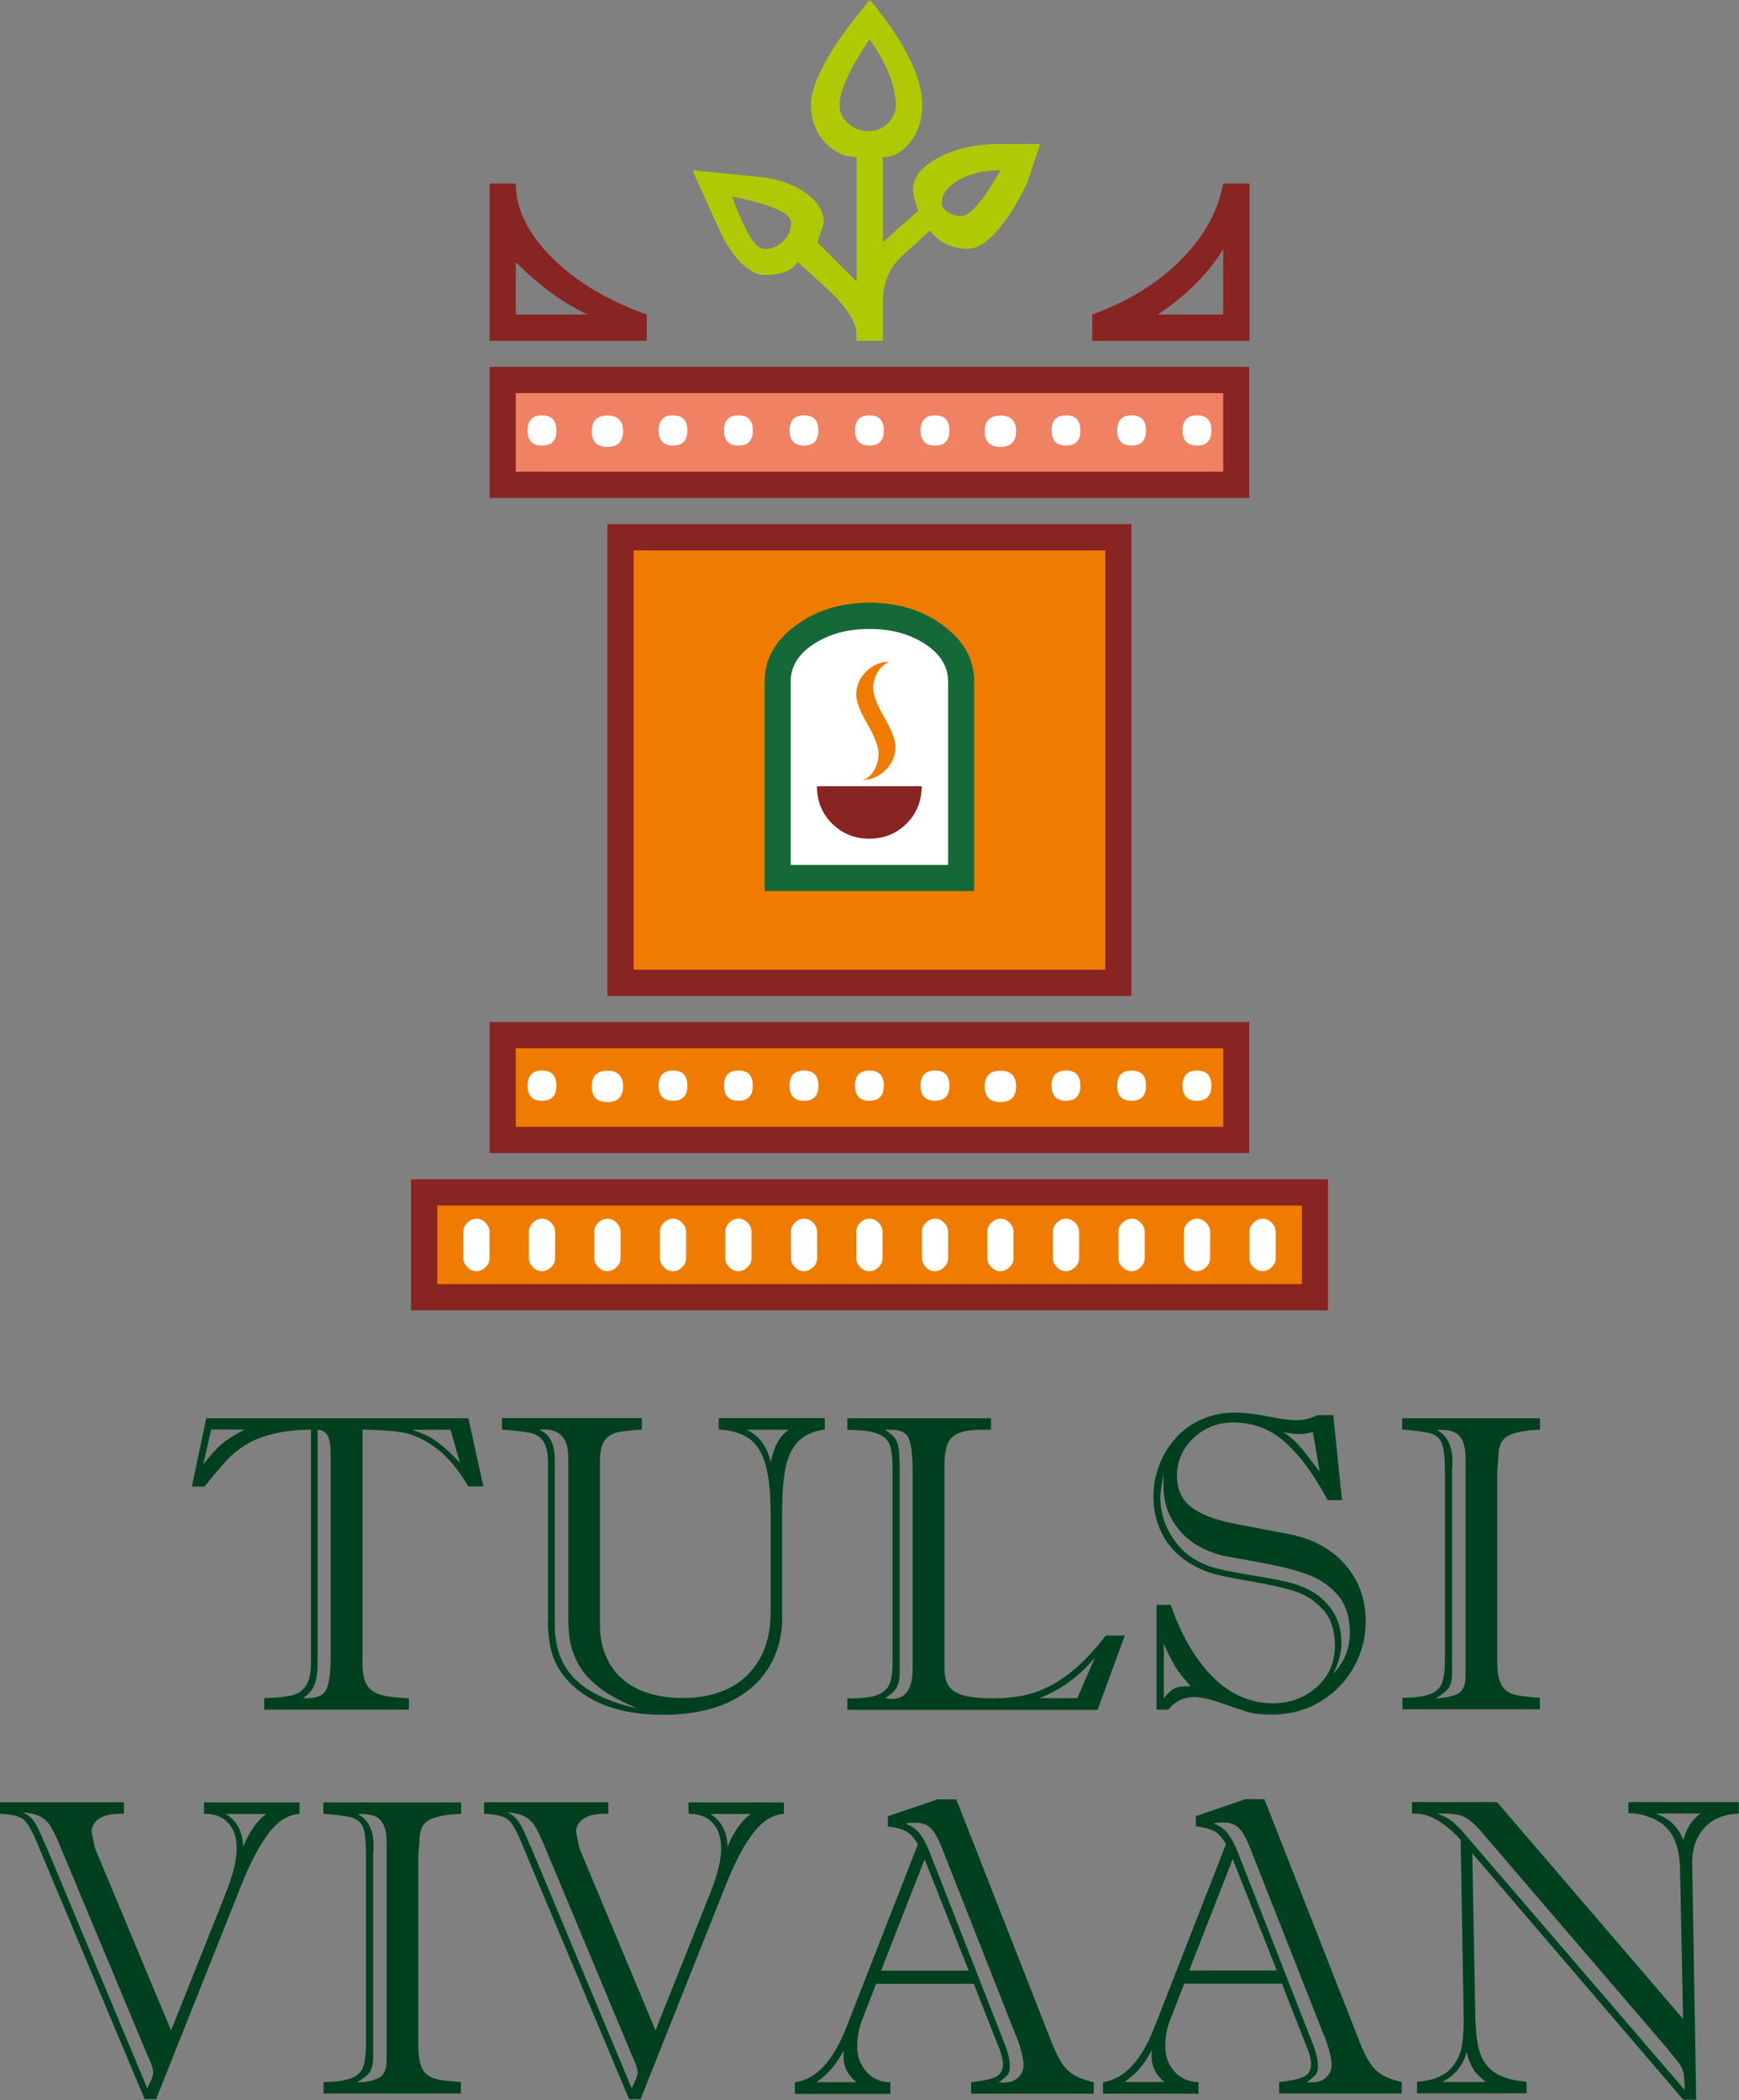 <?xml version="1.0" encoding="UTF-8"?>
<svg id="Layer_2" data-name="Layer 2" xmlns="http://www.w3.org/2000/svg" viewBox="0 0 95.45 115.24">
  <rect x="0" y="0" width="95.45" height="115.24" fill="#808080" stroke="none"/>
  <defs>
    <style>
      .cls-1, .cls-2 {
        fill: #882421;
      }

      .cls-1, .cls-2, .cls-3, .cls-4, .cls-5, .cls-6, .cls-7, .cls-8, .cls-9 {
        stroke-width: 0px;
      }

      .cls-2, .cls-3, .cls-5, .cls-6, .cls-7, .cls-8 {
        fill-rule: evenodd;
      }

      .cls-3 {
        fill: #156837;
      }

      .cls-4 {
        fill: #f08162;
      }

      .cls-5 {
        fill: #00401f;
      }

      .cls-6 {
        fill: #afca05;
      }

      .cls-7 {
        fill: #fff;
      }

      .cls-8, .cls-9 {
        fill: #ef7c00;
      }
    </style>
  </defs>
  <g id="Layer_1-2" data-name="Layer 1">
    <g>
      <path class="cls-5" d="m11.31,77.82h14.4l.82,3.74h-.82c-.58-.97-1.19-1.69-1.82-2.14-.63-.45-1.23-.73-1.79-.82-.56-.09-1.3-.14-2.2-.16v12.88c0,.5.08.88.24,1.14.16.26.42.44.78.54.36.1.87.16,1.52.18v.63h-7.94v-.63c.66-.02,1.16-.07,1.51-.15.35-.09.61-.27.79-.54.18-.27.27-.71.27-1.3v-12.74c-.82,0-1.53.09-2.13.24-.6.15-1.11.36-1.52.63-.41.27-.75.55-1.02.85-.27.3-.66.76-1.18,1.4h-.69l.79-3.74h0Zm13.93,2.44l-.51-1.81h-2.13c.58.18,1.06.41,1.44.7.39.29.78.66,1.2,1.11h0Zm-7.09,10.66v-11.13c0-.44-.05-.77-.15-.98-.1-.22-.29-.34-.57-.36v12.88c0,.47-.06.84-.17,1.12-.11.28-.32.52-.63.73h.25c.55,0,.9-.17,1.05-.52.15-.35.22-.92.22-1.73h0Zm-4.73-12.48h-1.83l-.44,1.93c.39-.51.72-.88,1.01-1.13.29-.24.71-.51,1.27-.8h0Zm16.66,10.49v-8.63c0-.56-.09-.97-.26-1.22-.17-.24-.41-.4-.72-.46-.31-.06-.83-.12-1.55-.18v-.63h7.68v.63c-.6.04-1.06.09-1.36.16-.3.07-.53.23-.7.46-.16.24-.24.61-.24,1.12v8.99c0,.83.19,1.55.56,2.16.37.61.9,1.07,1.59,1.38.69.31,1.49.46,2.4.46.96,0,1.8-.18,2.52-.53.72-.35,1.28-.89,1.69-1.6.41-.72.61-1.58.61-2.59v-5.22c0-1.18-.08-2.1-.26-2.78-.17-.67-.46-1.16-.87-1.48-.41-.31-.98-.49-1.72-.53v-.63h5.82v.63c-.66.09-1.16.32-1.5.7-.34.38-.56.87-.67,1.49-.11.61-.17,1.37-.17,2.28v5.85c0,.81-.15,1.54-.45,2.2-.3.66-.73,1.23-1.3,1.7-.57.47-1.25.83-2.05,1.07-.8.24-1.7.36-2.73.36-2.43,0-4.23-.68-5.39-2.05-.35-.44-.6-.9-.73-1.38s-.21-1.07-.21-1.74h0Zm1.11.07v-9.04c0-1.12-.53-1.62-1.6-1.51.57.23.86.77.86,1.63v9.04c0,1.29.38,2.3,1.13,3.03.75.73,1.89,1.26,3.4,1.59-.58-.25-1.08-.49-1.48-.73-.41-.24-.79-.54-1.15-.89-.36-.36-.63-.79-.84-1.31-.21-.52-.31-1.12-.31-1.8h0Zm12.11-10.55h-2.33c.7.32,1.14.91,1.33,1.79.09-.43.21-.79.36-1.07.15-.29.36-.53.64-.72h0Zm3.21,0v-.63h7.88v.63h-.35c-.59,0-1.04.05-1.35.16-.31.1-.53.3-.66.58-.13.28-.19.68-.19,1.21v11.09c0,.43.07.76.22,1,.15.24.41.41.8.53.38.11.93.17,1.63.17.6,0,1.14-.05,1.64-.15.5-.1.99-.27,1.48-.52.49-.25,1-.6,1.52-1.06.52-.46,1.04-1.04,1.57-1.72h1.04l-1.5,4.08h-13.73v-.63h.15c.68,0,1.18-.06,1.5-.19.32-.13.55-.32.66-.59.12-.27.17-.64.17-1.13v-10.71c0-.57-.05-.99-.15-1.28-.1-.29-.33-.5-.69-.63-.36-.14-.91-.2-1.65-.2h0Zm2.87,1.74v11.6c0,.37-.07.66-.2.86-.13.2-.34.38-.61.53.03,0,.09,0,.19.02.1.02.16.02.19.02.76,0,1.14-.55,1.14-1.65v-10.87c0-.76-.06-1.33-.18-1.7-.12-.37-.45-.55-1.01-.55h-.34c.31.18.53.38.64.59.11.21.17.6.17,1.16h0Zm7.67,12.99h2.08l.97-2.23c-.43.51-.89.95-1.38,1.31-.48.36-1.04.67-1.67.92h0Zm6.46-5.12h.75c.41,1.19.91,2.19,1.5,3,.58.81,1.22,1.42,1.91,1.81.69.39,1.42.59,2.17.59.94,0,1.75-.29,2.42-.88.67-.59,1.01-1.35,1.01-2.27,0-.86-.22-1.53-.67-2.01-.44-.48-.98-.82-1.6-1.01-.62-.19-1.43-.37-2.45-.54-1.01-.17-1.73-.32-2.15-.46-.66-.23-1.22-.54-1.68-.94-.46-.4-.81-.87-1.05-1.43-.24-.56-.36-1.15-.36-1.79s.1-1.18.32-1.74c.21-.56.51-1.05.9-1.48.38-.43.85-.77,1.41-1.02.55-.25,1.17-.38,1.85-.38.49,0,1.09.07,1.81.21.71.14,1.23.21,1.56.21.41,0,.79-.1,1.16-.28h.86l.48,4.66h-.79c-.74-1.39-1.52-2.45-2.33-3.17-.81-.73-1.76-1.09-2.86-1.09-.55,0-1.05.13-1.52.38-.47.26-.84.6-1.13,1.05-.28.44-.43.94-.43,1.47,0,.75.26,1.33.77,1.73.51.4,1.28.7,2.28.9,1.01.2,1.91.38,2.71.52.8.14,1.43.33,1.89.56.86.42,1.53,1.01,2,1.75.48.75.71,1.59.71,2.54s-.22,1.75-.66,2.54c-.44.78-1.05,1.41-1.84,1.88-.79.47-1.68.71-2.65.71-.55,0-.97-.04-1.24-.12-.28-.08-.76-.24-1.44-.48-.68-.24-1.2-.36-1.56-.36-.6,0-1.08.23-1.44.69h-.65v-5.75h0Zm8.92-7.33l-.37-2.16c-.25.08-.5.12-.75.12-.27,0-.56-.04-.88-.12.3.2.56.41.79.66.22.24.46.53.71.87.25.34.42.55.5.63h0Zm-8.55,9.44v3.02c.22-.29.42-.47.61-.56.19-.08.48-.12.86-.1-.25-.29-.43-.51-.54-.65-.11-.14-.25-.34-.41-.62-.16-.27-.34-.64-.52-1.09h0Zm0-9.35c-.12.57-.19,1.04-.19,1.39,0,.4.07.8.2,1.21.14.41.34.78.6,1.14.26.36.56.65.89.88.45.3.94.51,1.47.64.54.13,1.32.27,2.35.44,1.03.17,1.74.33,2.13.49.72.26,1.29.67,1.69,1.21.41.54.61,1.18.61,1.91,0,.54-.15,1.12-.46,1.72.61-.64.92-1.39.92-2.25s-.23-1.59-.68-2.1c-.46-.51-1.02-.89-1.7-1.13-.68-.25-1.6-.47-2.77-.68-1.17-.21-1.77-.32-1.8-.32-1.07-.28-1.89-.76-2.44-1.45-.56-.68-.84-1.48-.84-2.38,0-.17,0-.31,0-.42,0-.11,0-.22,0-.31h0Zm13.11-3h7.54v.63c-.71.02-1.26.11-1.65.28-.39.17-.6.51-.63,1.02-.02.32-.03.57-.05.75-.02.18-.02.26-.02.24v10.44c0,.44.05.8.14,1.06.09.26.23.45.4.56.17.12.37.19.6.23.23.04.63.09,1.2.13v.63h-7.54v-.63c.67,0,1.18-.08,1.52-.21.34-.13.56-.34.66-.63.1-.29.15-.75.15-1.39v-10.11c0-.6-.03-1.05-.09-1.34-.06-.29-.16-.5-.32-.63-.16-.13-.37-.22-.64-.26-.27-.05-.7-.1-1.3-.15v-.63h0Zm2.71,2.69v11.28c0,.38-.07.67-.2.85-.14.18-.37.36-.7.55.49-.02.89-.1,1.19-.24.3-.15.45-.47.45-.97v-12.01c0-.51-.1-.9-.32-1.16-.21-.26-.63-.38-1.26-.35.57.3.86.87.86,1.72,0,.06,0,.12,0,.17,0,.05,0,.11-.02.17h0ZM11.22,98.9h5.22v.63c-.59.03-1.14.36-1.65,1-.51.64-1.02,1.6-1.53,2.87l-4.69,11.78h-.63l-5.78-13.76c-.33-.84-.61-1.36-.84-1.56-.23-.2-.67-.31-1.34-.34v-.63h6.82v.63h-.19c-.51,0-.9.09-1.17.27-.27.18-.41.43-.41.75,0-.02.03.1.08.38.05.28.1.49.16.63l4.12,9.86,2.97-7.45c.42-1.04.63-1.88.63-2.52,0-.61-.15-1.09-.47-1.42-.31-.34-.75-.5-1.32-.5v-.63h0Zm3.39.63h-2.23c.6.35.93.94.97,1.79.33-.81.75-1.4,1.26-1.79h0Zm-12.09,1.74l5.56,13.31c.22-.41.33-.7.33-.87s-.11-.51-.33-.97l-4.75-11.37c-.2-.49-.38-.87-.53-1.12-.15-.26-.34-.44-.58-.57-.24-.13-.56-.2-.99-.24.28.11.5.29.67.55.17.26.37.69.61,1.29h0Zm15.25-2.37h7.54v.63c-.71.02-1.26.11-1.65.28-.39.17-.6.51-.63,1.02-.02.32-.03.57-.05.75-.02.18-.02.26-.02.24v10.44c0,.44.05.8.14,1.06.09.26.23.45.4.56.17.12.37.19.6.23.23.04.63.09,1.2.13v.63h-7.54v-.63c.67,0,1.18-.08,1.52-.21.34-.13.56-.34.66-.63.1-.29.15-.75.15-1.39v-10.11c0-.6-.03-1.05-.08-1.34-.06-.29-.16-.5-.32-.63-.16-.13-.37-.22-.64-.26-.27-.05-.7-.1-1.3-.15v-.63h0Zm2.71,2.69v11.28c0,.38-.07.67-.2.85-.14.18-.37.36-.7.55.49-.02.89-.1,1.19-.24.3-.15.45-.47.45-.97v-12.01c0-.51-.1-.9-.32-1.16-.21-.26-.63-.38-1.26-.35.57.3.86.87.86,1.72,0,.06,0,.12,0,.17,0,.05,0,.11-.02.17h0Zm17.33-2.69h5.22v.63c-.59.03-1.14.36-1.65,1-.51.64-1.02,1.6-1.53,2.87l-4.69,11.78h-.63l-5.78-13.76c-.33-.84-.61-1.36-.84-1.56-.23-.2-.67-.31-1.34-.34v-.63h6.82v.63h-.19c-.51,0-.9.09-1.17.27s-.41.43-.41.75c0-.02.03.1.08.38.05.28.1.49.16.63l4.12,9.86,2.97-7.45c.42-1.04.63-1.88.63-2.52,0-.61-.15-1.09-.47-1.42-.31-.34-.75-.5-1.32-.5v-.63h0Zm3.39.63h-2.23c.6.35.93.94.97,1.79.33-.81.75-1.4,1.26-1.79h0Zm-12.09,1.74l5.56,13.31c.22-.41.33-.7.33-.87s-.11-.51-.33-.97l-4.75-11.37c-.2-.49-.38-.87-.53-1.12-.15-.26-.34-.44-.58-.57-.24-.13-.56-.2-.99-.24.28.11.5.29.67.55.17.26.37.69.61,1.29h0Zm25.61,10.82l-1.27-3.24h-5.36l-.75,1.93c-.2.49-.29,1-.29,1.53s.16.95.48,1.34c.32.38.77.59,1.34.61v.63h-5.24v-.63c1.17-.17,2.11-1.18,2.83-3.03l3.92-10.03c-.2-.36-.42-.6-.65-.72-.23-.12-.56-.21-1-.26v-.56l2.72-.93h1.04l5.25,13.38c.3.75.61,1.27.91,1.53.3.27.76.47,1.38.61v.63h-6.73v-.63c.58-.06,1.02-.15,1.31-.27.29-.12.44-.36.44-.7,0-.3-.11-.7-.33-1.19h0Zm-6.36-3.96h4.81l-2.42-6.11-2.39,6.11h0Zm7.39,3.54l-4.04-10.25c-.2-.51-.4-.88-.61-1.09-.21-.22-.5-.32-.87-.32-.22,0-.4.02-.53.05.36.14.64.34.82.6.19.26.36.6.53,1.03l4.01,10.25c.25.6.37,1.08.37,1.42,0,.22-.04.38-.12.48-.08.1-.25.24-.49.43h.25c.36,0,.63-.09.82-.28.19-.19.29-.41.29-.67,0-.37-.14-.92-.41-1.63h0Zm-10.91,2.58h2.17c-.47-.37-.71-.84-.71-1.39,0-.16,0-.29.02-.38-.2.38-.41.7-.62.96-.21.26-.49.53-.87.8h0Zm26.79-2.17l-1.27-3.24h-5.36l-.75,1.93c-.2.49-.29,1-.29,1.53s.16.95.48,1.34c.32.38.77.59,1.34.61v.63h-5.24v-.63c1.17-.17,2.11-1.18,2.83-3.03l3.92-10.03c-.2-.36-.42-.6-.65-.72-.23-.12-.56-.21-1-.26v-.56l2.72-.93h1.04l5.25,13.38c.3.75.61,1.27.91,1.53.3.27.76.47,1.38.61v.63h-6.73v-.63c.58-.06,1.02-.15,1.31-.27.29-.12.44-.36.44-.7,0-.3-.11-.7-.33-1.19h0Zm-6.36-3.96h4.81l-2.42-6.11-2.39,6.11h0Zm7.39,3.54l-4.04-10.25c-.2-.51-.4-.88-.61-1.09-.21-.22-.5-.32-.87-.32-.22,0-.4.02-.53.05.36.14.64.34.82.6.19.26.36.6.53,1.03l4.01,10.25c.25.6.37,1.08.37,1.42,0,.22-.04.38-.12.48-.08.1-.25.24-.49.43h.25c.36,0,.63-.09.82-.28.19-.19.29-.41.29-.67,0-.37-.14-.92-.41-1.63h0Zm-10.91,2.58h2.17c-.47-.37-.71-.84-.71-1.39,0-.16,0-.29.02-.38-.2.38-.41.7-.62.96-.21.26-.49.53-.87.8h0Zm27.63-14.73v-.63h6.06v.63c-.51.02-.95.13-1.33.34-.38.21-.68.52-.9.92-.22.4-.33.89-.33,1.45l.22,12.99h-.71l-11.58-13.52.17,9.09c.02.56.06,1.04.14,1.43.08.39.21.73.41,1.01.19.29.48.51.84.68.37.17.84.27,1.42.33v.63h-6.01v-.63c.78-.06,1.37-.27,1.75-.63.38-.36.62-.81.71-1.35.09-.54.12-1.22.09-2.03l-.16-9.27c-.43-.47-.85-.82-1.26-1.07-.41-.24-.83-.37-1.27-.37h-.14v-.63h4.67l10.21,11.9-.16-7.96c0-.61-.06-1.13-.19-1.56-.13-.43-.34-.77-.63-1.04-.21-.21-.51-.39-.91-.53-.39-.14-.77-.21-1.13-.2h0Zm3.97,0h-2.48c.37.13.68.31.92.53.24.22.44.53.61.93.17-.67.49-1.16.95-1.46h0Zm-1.78,12.96l-10.21-11.9c-.21-.27-.46-.51-.75-.73-.29-.22-.7-.33-1.23-.33h-.51c.42.15.75.33.98.55.24.22.56.58.98,1.08l11.64,13.54c0-.22-.02-.43-.03-.64-.01-.21-.04-.36-.08-.46-.03-.1-.11-.23-.21-.38-.11-.15-.31-.39-.59-.73h0Zm-12.39,1.77h2.38c-.33-.26-.56-.49-.7-.72-.14-.22-.26-.52-.36-.92-.1.36-.25.66-.45.92-.2.26-.49.5-.87.71Z"/>
      <g>
        <rect class="cls-1" x="22.56" y="64.71" width="50.33" height="7.19"/>
        <rect class="cls-1" x="26.87" y="56.08" width="41.7" height="7.19"/>
        <rect class="cls-1" x="26.87" y="20.13" width="41.7" height="7.19"/>
        <rect class="cls-1" x="33.34" y="28.76" width="28.76" height="25.89"/>
        <rect class="cls-9" x="34.78" y="30.2" width="25.89" height="23.01"/>
        <path class="cls-3" d="m41.97,48.89v-11.5c0-1.2.56-2.22,1.69-3.06,1.13-.84,2.48-1.26,4.06-1.26s2.94.42,4.06,1.26c1.13.84,1.69,1.86,1.69,3.06v11.5h-11.5Z"/>
        <path class="cls-2" d="m67.14,17.26v-3.6c-.34.58-.8,1.17-1.4,1.8-.6.62-1.33,1.22-2.19,1.8h3.6Zm-7.19,1.44v-1.44c1.97-.72,3.58-1.71,4.85-2.98,1.27-1.27,2.05-2.67,2.34-4.21h1.44v8.63h-8.63Z"/>
        <path class="cls-2" d="m28.31,17.26h3.95c-1.34-.62-2.66-1.58-3.95-2.88v2.88h0Zm-1.44,1.44v-8.63h1.44c0,1.39.66,2.74,1.98,4.06,1.32,1.32,3.06,2.36,5.21,3.13v1.44h-8.63Z"/>
        <path class="cls-6" d="m52.76,11.86c.48,0,1.2-.84,2.16-2.52-.91,0-1.68.18-2.3.54-.62.36-.93.78-.93,1.26,0,.19.11.36.32.5.22.14.47.22.75.22h0Zm-5.03-4.67c.38,0,.72-.14,1.01-.43.29-.29.43-.62.43-1.01,0-.48-.12-1.03-.36-1.65-.24-.62-.6-1.27-1.08-1.94-.53.77-.93,1.46-1.22,2.09-.29.62-.43,1.13-.43,1.51s.16.72.47,1.01c.31.29.71.43,1.19.43h0Zm-5.75,6.47c.38,0,.72-.14,1.01-.43.29-.29.43-.62.43-1.01,0-.29-.3-.55-.9-.79-.6-.24-1.38-.46-2.34-.65.34.91.65,1.62.93,2.12.29.5.58.76.86.76h0Zm5.03,5.03v-.36c0-.34-.14-.72-.43-1.15-.29-.43-.69-.89-1.22-1.37l-1.58-1.44c-.14.24-.37.42-.68.54-.31.12-.68.18-1.11.18s-.87-.23-1.33-.68c-.46-.46-.85-1.07-1.19-1.83-1.05-2.3-1.53-3.38-1.44-3.24l3.6.36c1.01.1,1.86.38,2.55.86.69.48,1.04,1.03,1.04,1.65,0,.05-.12.41-.36,1.08l2.16,2.16v-6.83c-.67,0-1.26-.28-1.76-.83-.5-.55-.75-1.23-.75-2.05,0-.62.28-1.43.83-2.41.55-.98,1.35-2.1,2.41-3.34.91,1.1,1.62,2.14,2.12,3.13.5.98.75,1.86.75,2.62,0,.82-.22,1.5-.65,2.05-.43.55-.93.83-1.51.83v4.67l1.94-1.73c-.19-.53-.29-.91-.29-1.15,0-.67.47-1.26,1.4-1.76.93-.5,2.07-.75,3.42-.75h2.16l-.72,2.16c-.53,1.1-1.08,1.98-1.65,2.62-.58.65-1.1.97-1.58.97-.43,0-.83-.08-1.19-.25-.36-.17-.66-.42-.9-.75l-1.51,1.37c-.34.29-.6.65-.79,1.08-.19.43-.29.91-.29,1.44v2.16h-1.44Z"/>
        <rect class="cls-4" x="28.31" y="21.57" width="38.83" height="4.31"/>
        <path class="cls-7" d="m43.41,47.46h8.63v-10.07c0-.81-.42-1.5-1.26-2.05-.84-.55-1.86-.83-3.06-.83s-2.22.28-3.06.83c-.84.55-1.26,1.23-1.26,2.05v10.07Z"/>
        <rect class="cls-9" x="28.31" y="57.52" width="38.83" height="4.31"/>
        <rect class="cls-9" x="24" y="66.15" width="47.46" height="4.31"/>
        <path class="cls-8" d="m47.36,42.78c.24-.05.44-.22.61-.5.17-.29.25-.6.25-.93,0-.38-.2-.92-.61-1.62-.41-.69-.61-1.23-.61-1.62,0-.48.18-.9.54-1.26.36-.36.78-.54,1.26-.54-.29.14-.5.35-.65.61-.14.26-.22.54-.22.83,0,.38.2.92.61,1.62.41.7.61,1.23.61,1.62,0,.48-.18.9-.54,1.26-.36.36-.78.54-1.26.54Z"/>
        <path class="cls-2" d="m47.72,46.02c-.81,0-1.5-.28-2.05-.83-.55-.55-.83-1.23-.83-2.05h5.75c0,.81-.28,1.5-.83,2.05-.55.55-1.23.83-2.05.83Z"/>
        <path class="cls-7" d="m29.75,24.45c-.53,0-.79-.28-.79-.83s.26-.83.79-.83.79.28.79.83-.26.83-.79.83Z"/>
        <path class="cls-7" d="m33.34,24.52c-.58,0-.86-.29-.86-.86s.29-.86.86-.86.86.29.86.86-.29.86-.86.86Z"/>
        <path class="cls-7" d="m36.94,24.45c-.53,0-.79-.28-.79-.83s.26-.83.79-.83.79.28.79.83-.26.83-.79.83Z"/>
        <path class="cls-7" d="m40.53,24.45c-.53,0-.79-.28-.79-.83s.26-.83.79-.83.79.28.79.83-.26.83-.79.83Z"/>
        <path class="cls-7" d="m44.13,24.45c-.53,0-.79-.28-.79-.83s.26-.83.79-.83.79.28.79.83-.26.83-.79.83Z"/>
        <path class="cls-7" d="m47.72,24.45c-.53,0-.79-.28-.79-.83s.26-.83.79-.83.79.28.79.83-.26.83-.79.83Z"/>
        <path class="cls-7" d="m51.32,24.45c-.53,0-.79-.28-.79-.83s.26-.83.79-.83.79.28.79.83-.26.83-.79.83Z"/>
        <path class="cls-7" d="m54.91,24.52c-.58,0-.86-.29-.86-.86s.29-.86.86-.86.86.29.86.86-.29.86-.86.86Z"/>
        <path class="cls-7" d="m58.51,24.45c-.53,0-.79-.28-.79-.83s.26-.83.79-.83.79.28.79.83-.26.83-.79.83Z"/>
        <path class="cls-7" d="m62.11,24.45c-.53,0-.79-.28-.79-.83s.26-.83.79-.83.79.28.79.83-.26.83-.79.83Z"/>
        <path class="cls-7" d="m65.7,24.45c-.53,0-.79-.28-.79-.83s.26-.83.79-.83.79.28.79.83-.26.83-.79.83Z"/>
        <path class="cls-7" d="m29.75,60.4c-.53,0-.79-.28-.79-.83s.26-.83.79-.83.79.28.79.83-.26.83-.79.83Z"/>
        <path class="cls-7" d="m33.34,60.47c-.58,0-.86-.29-.86-.86s.29-.86.86-.86.86.29.86.86-.29.86-.86.86Z"/>
        <path class="cls-7" d="m36.94,60.4c-.53,0-.79-.28-.79-.83s.26-.83.79-.83.79.28.79.83-.26.83-.79.83Z"/>
        <path class="cls-7" d="m40.53,60.4c-.53,0-.79-.28-.79-.83s.26-.83.79-.83.79.28.79.83-.26.83-.79.83Z"/>
        <path class="cls-7" d="m44.13,60.4c-.53,0-.79-.28-.79-.83s.26-.83.79-.83.79.28.79.83-.26.83-.79.83Z"/>
        <path class="cls-7" d="m51.32,60.4c-.53,0-.79-.28-.79-.83s.26-.83.79-.83.79.28.79.83-.26.83-.79.83Z"/>
        <path class="cls-7" d="m54.91,60.47c-.58,0-.86-.29-.86-.86s.29-.86.86-.86.86.29.86.86-.29.86-.86.86Z"/>
        <path class="cls-7" d="m58.51,60.4c-.53,0-.79-.28-.79-.83s.26-.83.79-.83.79.28.79.83-.26.83-.79.83Z"/>
        <path class="cls-7" d="m62.11,60.4c-.53,0-.79-.28-.79-.83s.26-.83.79-.83.79.28.79.83-.26.83-.79.83Z"/>
        <path class="cls-7" d="m65.7,60.4c-.53,0-.79-.28-.79-.83s.26-.83.79-.83.79.28.79.83-.26.83-.79.83Z"/>
        <path class="cls-7" d="m47.72,60.4c-.53,0-.79-.28-.79-.83s.26-.83.79-.83.79.28.79.83-.26.83-.79.83Z"/>
        <path class="cls-7" d="m51.32,69.75c-.19,0-.36-.07-.5-.22-.14-.14-.22-.31-.22-.5v-1.44c0-.19.07-.36.22-.5s.31-.22.5-.22.36.07.5.22c.14.14.22.31.22.5v1.44c0,.19-.07.36-.22.5-.14.14-.31.22-.5.22Z"/>
        <path class="cls-7" d="m54.91,69.75c-.19,0-.36-.07-.5-.22-.14-.14-.22-.31-.22-.5v-1.44c0-.19.07-.36.22-.5s.31-.22.5-.22.36.07.5.22c.14.14.22.31.22.5v1.44c0,.19-.07.36-.22.5-.14.14-.31.22-.5.22Z"/>
        <path class="cls-7" d="m58.51,69.75c-.19,0-.36-.07-.5-.22-.14-.14-.22-.31-.22-.5v-1.44c0-.19.07-.36.22-.5s.31-.22.5-.22.36.07.5.22c.14.14.22.31.22.5v1.44c0,.19-.07.36-.22.5-.14.14-.31.22-.5.22Z"/>
        <path class="cls-7" d="m62.11,69.75c-.19,0-.36-.07-.5-.22-.14-.14-.22-.31-.22-.5v-1.44c0-.19.07-.36.22-.5s.31-.22.5-.22.36.07.5.22c.14.14.22.31.22.5v1.44c0,.19-.07.36-.22.5-.14.14-.31.22-.5.22Z"/>
        <path class="cls-7" d="m65.7,69.75c-.19,0-.36-.07-.5-.22-.14-.14-.22-.31-.22-.5v-1.44c0-.19.07-.36.22-.5s.31-.22.5-.22.36.07.5.22c.14.14.22.31.22.5v1.44c0,.19-.07.36-.22.5s-.31.22-.5.22Z"/>
        <path class="cls-7" d="m69.3,69.75c-.19,0-.36-.07-.5-.22-.14-.14-.22-.31-.22-.5v-1.44c0-.19.07-.36.22-.5s.31-.22.5-.22.36.07.5.22c.14.14.22.31.22.5v1.44c0,.19-.07.36-.22.5-.14.14-.31.22-.5.22Z"/>
        <path class="cls-7" d="m26.15,69.75c-.19,0-.36-.07-.5-.22s-.22-.31-.22-.5v-1.44c0-.19.07-.36.22-.5.14-.14.31-.22.5-.22s.36.07.5.22.22.31.22.5v1.44c0,.19-.07.36-.22.5-.14.14-.31.22-.5.22Z"/>
        <path class="cls-7" d="m29.75,69.75c-.19,0-.36-.07-.5-.22-.14-.14-.22-.31-.22-.5v-1.44c0-.19.07-.36.22-.5.14-.14.31-.22.5-.22s.36.07.5.22.22.31.22.5v1.44c0,.19-.07.36-.22.5-.14.14-.31.22-.5.22Z"/>
        <path class="cls-7" d="m33.34,69.75c-.19,0-.36-.07-.5-.22-.14-.14-.22-.31-.22-.5v-1.44c0-.19.07-.36.22-.5.14-.14.31-.22.5-.22s.36.07.5.22.22.31.22.5v1.44c0,.19-.07.36-.22.5-.14.14-.31.22-.5.22Z"/>
        <path class="cls-7" d="m36.94,69.75c-.19,0-.36-.07-.5-.22-.14-.14-.22-.31-.22-.5v-1.44c0-.19.07-.36.22-.5.14-.14.31-.22.5-.22s.36.07.5.22c.14.14.22.31.22.5v1.44c0,.19-.07.36-.22.5-.14.14-.31.22-.5.22Z"/>
        <path class="cls-7" d="m40.53,69.75c-.19,0-.36-.07-.5-.22-.14-.14-.22-.31-.22-.5v-1.44c0-.19.07-.36.22-.5.14-.14.31-.22.5-.22s.36.07.5.22c.14.14.22.31.22.5v1.44c0,.19-.07.36-.22.5-.14.14-.31.22-.5.22Z"/>
        <path class="cls-7" d="m44.13,69.75c-.19,0-.36-.07-.5-.22s-.22-.31-.22-.5v-1.44c0-.19.07-.36.22-.5.14-.14.31-.22.5-.22s.36.07.5.22c.14.14.22.31.22.5v1.44c0,.19-.07.36-.22.5s-.31.22-.5.22Z"/>
        <path class="cls-7" d="m47.72,69.75c-.19,0-.36-.07-.5-.22-.14-.14-.22-.31-.22-.5v-1.44c0-.19.07-.36.22-.5.14-.14.31-.22.5-.22s.36.07.5.22c.14.14.22.31.22.5v1.44c0,.19-.07.36-.22.5-.14.14-.31.22-.5.22Z"/>
      </g>
    </g>
  </g>
</svg>